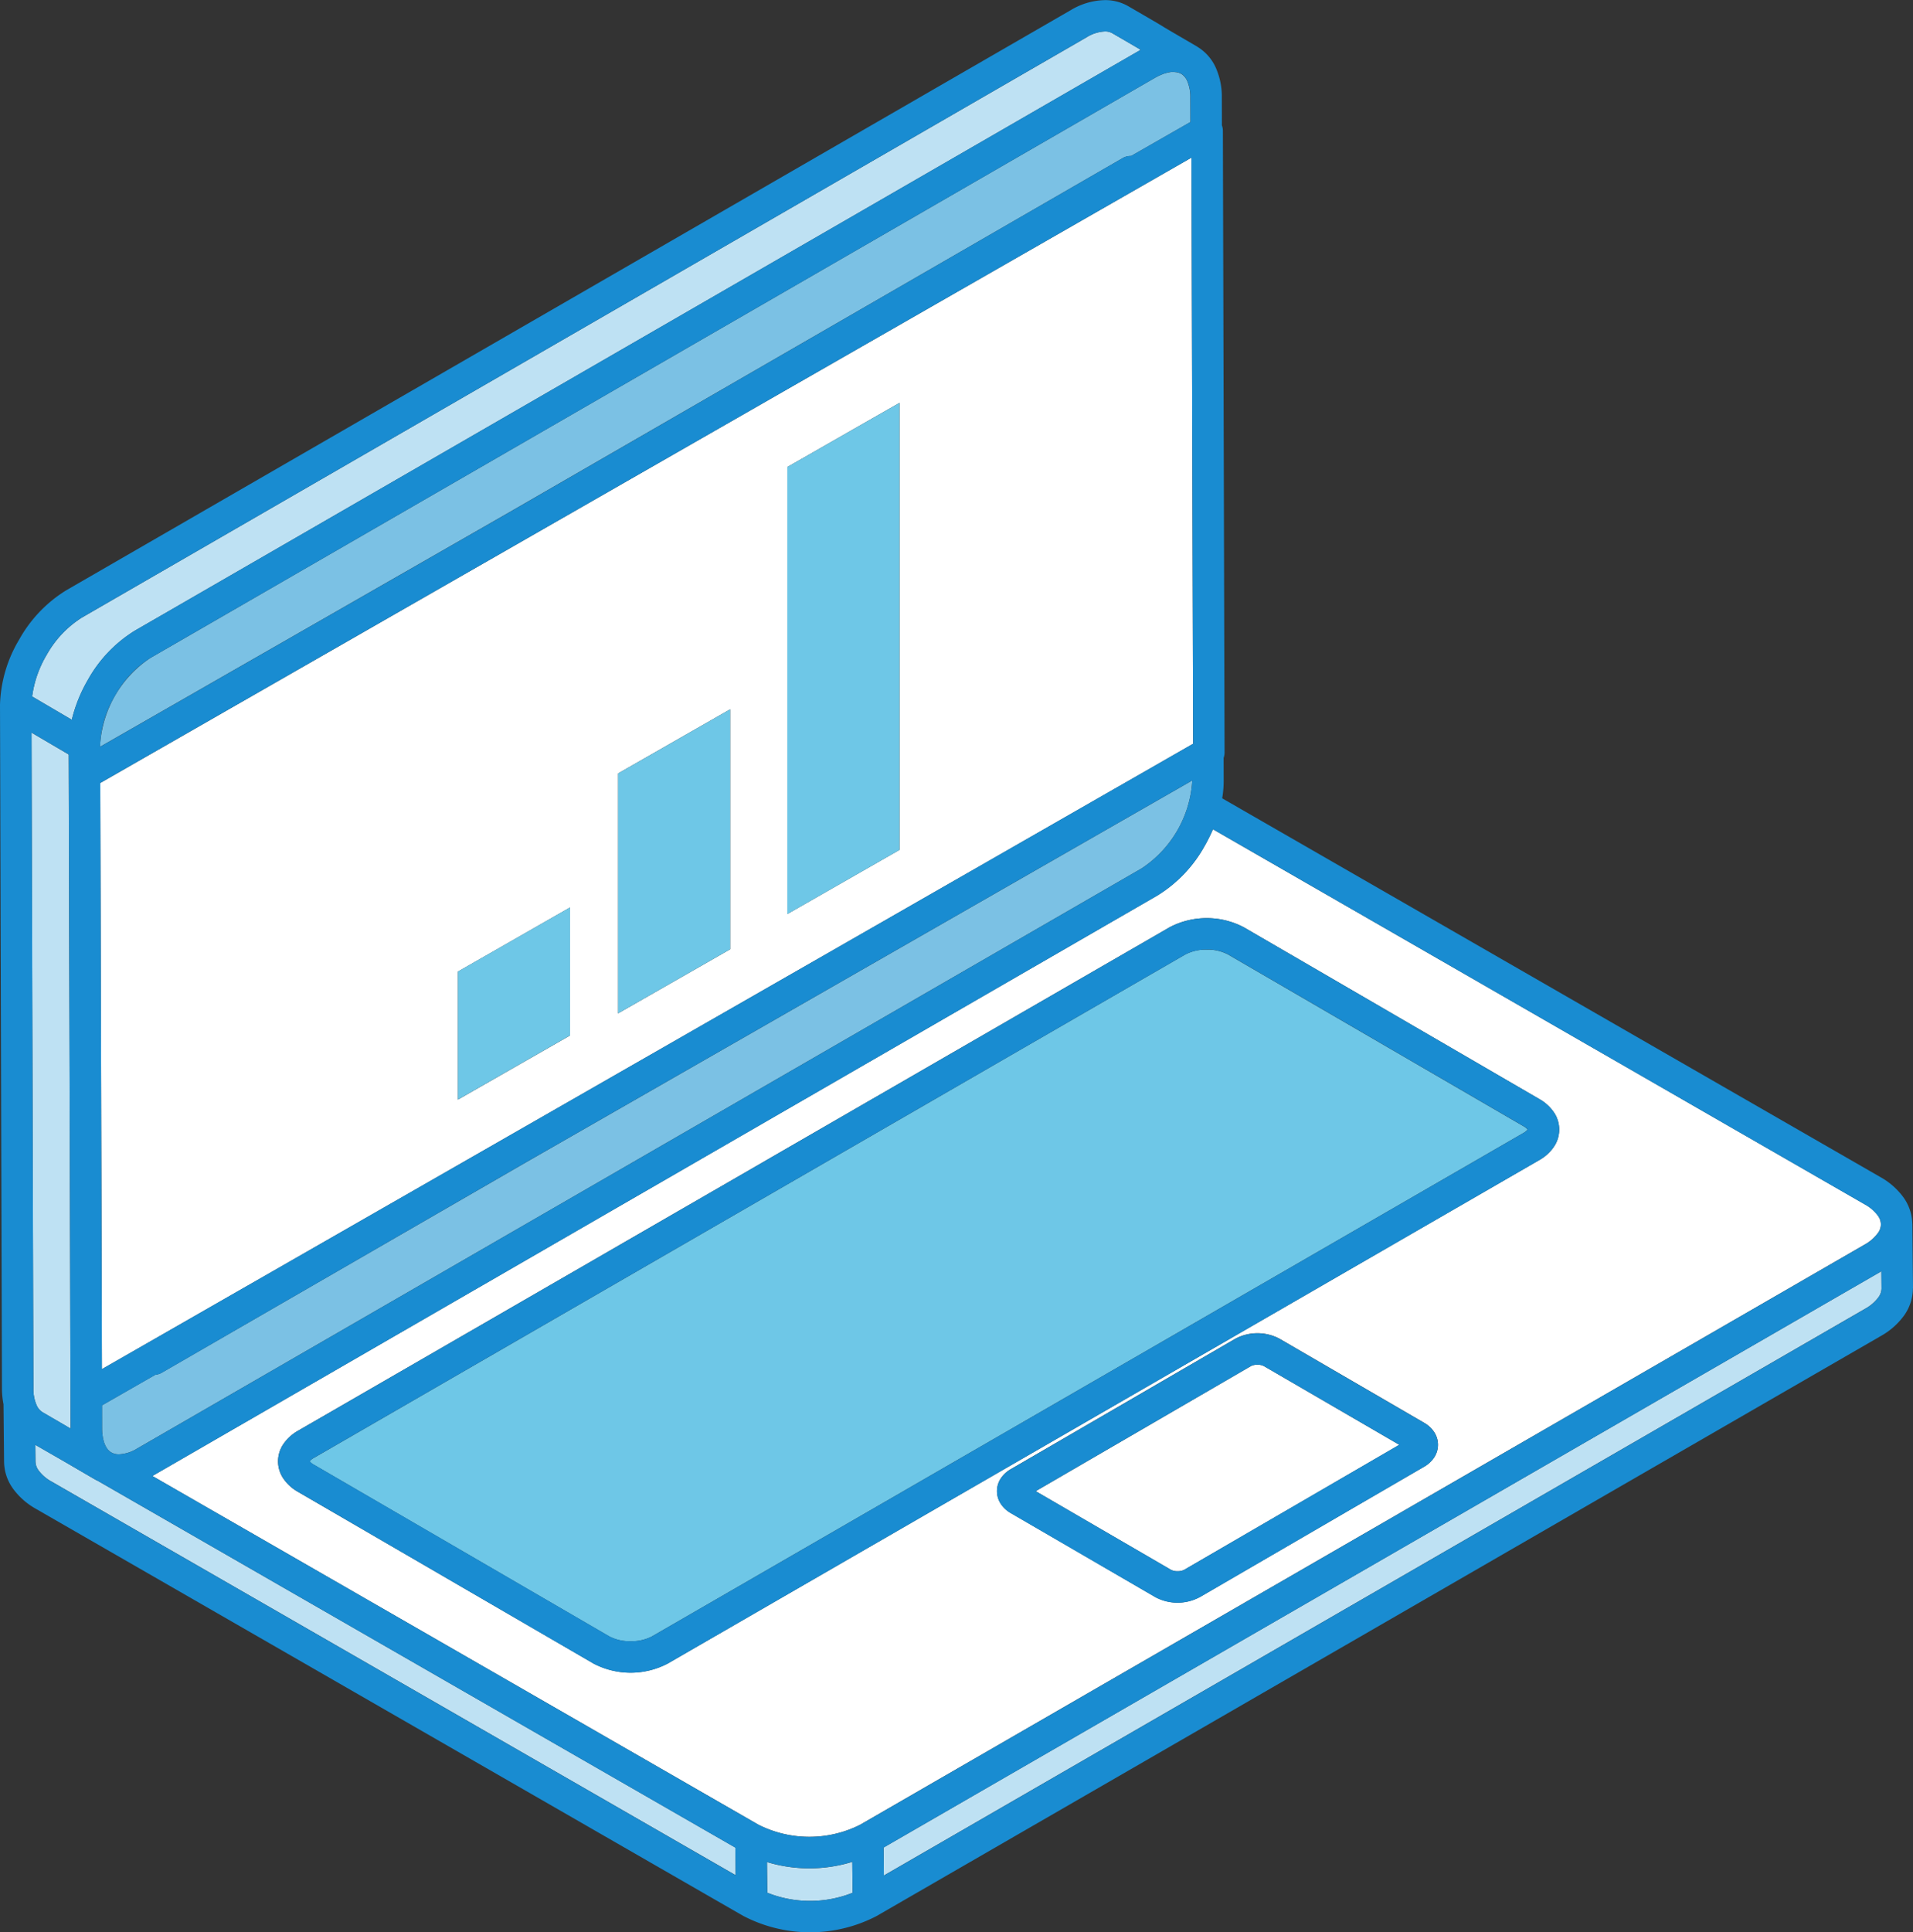 <svg id="Group_11973" data-name="Group 11973" xmlns="http://www.w3.org/2000/svg" xmlns:xlink="http://www.w3.org/1999/xlink" width="157.686" height="159.226" viewBox="0 0 157.686 159.226">
    <rect x="0" y="0" width="157.686" height="159.226" fill="#333333" stroke="none"/>
    <defs>
        <clipPath id="clip-path">
            <rect id="Rectangle_13705" data-name="Rectangle 13705" width="157.686" height="159.226" fill="none"/>
        </clipPath>
    </defs>
    <g id="Group_11972" data-name="Group 11972" clip-path="url(#clip-path)">
        <path id="Path_9264" data-name="Path 9264" d="M21.787,690.9c-1.227-.713-1.9-1.109-2.293-1.338l-2.67-1.535.013,1.373v.008a1.274,1.274,0,0,0,.263.734,3.314,3.314,0,0,0,1.07.916l0,0,56.386,32.435-.022-2.275L21.946,690.975a1.32,1.32,0,0,1-.159-.072" transform="translate(-13.913 -568.969)" fill="#bee1f3"/>
        <path id="Path_9265" data-name="Path 9265" d="M420.9,655.117l80.881-46.7a3.385,3.385,0,0,0,1.094-.933,1.283,1.283,0,0,0,.267-.744l-.014-1.426c-.035.022-.068.045-.1.067l-82.147,47.427Z" transform="translate(-348.048 -500.57)" fill="#bee1f3"/>
        <path id="Path_9266" data-name="Path 9266" d="M365.368,886.6l-.035-.011.025,2.528a9.516,9.516,0,0,0,7.035.006l-.026-2.548a12.049,12.049,0,0,1-7,.025" transform="translate(-302.114 -733.154)" fill="#bee1f3"/>
        <path id="Path_9267" data-name="Path 9267" d="M131.987,41.313a1.289,1.289,0,0,1,.684-.169l4.893-2.8-.006-2a3.306,3.306,0,0,0-.26-1.389,1.275,1.275,0,0,0-.487-.579l-.105-.05-.008,0-.066-.032-.089-.025h0l-.078-.022-.115-.014-.022,0-.1-.013-.094,0-.034,0-.111,0-.019,0-.147.024h.007l-.138.023-.029.008-.143.045-.032.009-.105.029c-.062.022-.143.055-.245.1l-.032.013-.08.032c-.116.053-.239.117-.368.191l-.005,0-82.8,47.8a9.333,9.333,0,0,0-4.165,7.194v.137l34.036-19.5Z" transform="translate(-39.44 -28.288)" fill="#7bc1e4"/>
        <path id="Path_9268" data-name="Path 9268" d="M49.98,427.167a3.109,3.109,0,0,0,1.508-.484l82.8-47.806a9.333,9.333,0,0,0,4.163-7.194v-.046L83.538,403.1l-30.06,17.355a1.282,1.282,0,0,1-.5.154l-4.4,2.519.005,1.914v0c0,.144.008.282.02.408l.02.142h0c.019.126.03.2.034.229l.042.163,0,.01c.019.082.031.128.037.152l.053.135.057.143.054.1v0l.062.113.053.07,0,0,.071.093.062.059.068.066.064.046-.008-.007,0,0a1.181,1.181,0,0,0,.7.2" transform="translate(-40.173 -307.327)" fill="#7bc1e4"/>
        <path id="Path_9269" data-name="Path 9269" d="M15.158,402.86a3.324,3.324,0,0,0,.258,1.386,1.278,1.278,0,0,0,.5.6c1.245.723,1.922,1.118,2.309,1.346l-.157-55.549-2.593-1.523L15,348.837Z" transform="translate(-12.407 -288.473)" fill="#bee1f3"/>
        <path id="Path_9270" data-name="Path 9270" d="M16.476,66.375A9.066,9.066,0,0,0,15.3,69.768l3.272,1.92A12.277,12.277,0,0,1,19.9,68.4a11.113,11.113,0,0,1,3.877-4.059l82.8-47.8-.005,0c.037-.022.076-.038.114-.059-.368-.217-1.049-.615-2.341-1.365a1.187,1.187,0,0,0-.618-.151,3.128,3.128,0,0,0-1.518.489l-82.8,47.806a8.57,8.57,0,0,0-2.93,3.114" transform="translate(-12.652 -12.377)" fill="#bee1f3"/>
        <path id="Path_9271" data-name="Path 9271" d="M247.553,467.283a1.3,1.3,0,0,0,.3-.229l.038-.054a1.049,1.049,0,0,0-.328-.267L223.2,452.575a3.627,3.627,0,0,0-1.754-.4,3.669,3.669,0,0,0-1.765.4L147.845,494.06a1.053,1.053,0,0,0-.342.279,1.014,1.014,0,0,0,.33.272L172.2,508.769a3.627,3.627,0,0,0,1.754.4,3.668,3.668,0,0,0,1.764-.4Z" transform="translate(-121.978 -373.925)" fill="#6ec7e7"/>
        <path id="Path_9272" data-name="Path 9272" d="M214.816,426.711a3.315,3.315,0,0,0-1.071-.916l0,0-53.732-30.908a13.356,13.356,0,0,1-.7,1.4,11.1,11.1,0,0,1-3.877,4.059l-82.8,47.807-.046.024,49.988,28.753.005,0a9.321,9.321,0,0,0,8.326,0l82.8-47.806a3.377,3.377,0,0,0,1.093-.932,1.173,1.173,0,0,0,.007-1.482M178.2,446.717a2.427,2.427,0,0,1-.781.7l0,0L158.93,458.159l-.005,0a3.886,3.886,0,0,1-3.656,0l-11.922-6.928a2.431,2.431,0,0,1-.776-.7,1.894,1.894,0,0,1,0-2.215,2.419,2.419,0,0,1,.781-.7l0,0,18.5-10.744a3.876,3.876,0,0,1,3.658,0l11.924,6.928a2.409,2.409,0,0,1,.775.7,1.9,1.9,0,0,1,0,2.21m9.867-25.594a3.607,3.607,0,0,1-1.166,1.033l-71.837,41.484a6.591,6.591,0,0,1-6.114,0L84.585,449.479a3.579,3.579,0,0,1-1.153-1.029,2.52,2.52,0,0,1,.007-2.969,3.609,3.609,0,0,1,1.166-1.034h0l71.837-41.484a6.589,6.589,0,0,1,6.117,0l24.362,14.158a3.568,3.568,0,0,1,1.155,1.029,2.526,2.526,0,0,1-.007,2.971" transform="translate(-60.033 -326.555)" fill="#fff"/>
        <path id="Path_9273" data-name="Path 9273" d="M137.693,75.055,47.742,126.588l.137,48.3,89.951-51.534Zm-33.312,25.493,9.243-5.285V132.1l-9.243,5.285ZM90.427,125.8l9.243-5.286v19.773l-9.243,5.285Zm-13.2,16.327,9.244-5.287v10.552l-9.244,5.287Z" transform="translate(-39.48 -62.067)" fill="#fff"/>
        <path id="Path_9274" data-name="Path 9274" d="M512.139,649.978a1.152,1.152,0,0,0-.525-.107,1.164,1.164,0,0,0-.529.108l-17.748,10.31,11.167,6.489a1.169,1.169,0,0,0,.529.108,1.2,1.2,0,0,0,.532-.108l17.744-10.309-11.168-6.49Z" transform="translate(-407.967 -537.414)" fill="#fff"/>
        <path id="Path_9275" data-name="Path 9275" d="M157.686,106.16v-.009l-.052-5.278c0-.017,0-.033-.006-.05a3.87,3.87,0,0,0-.721-2.149,5.869,5.869,0,0,0-1.9-1.675l0,0L100.744,65.782a8.887,8.887,0,0,0,.122-1.4h0v-.052l-.005-1.878a1.294,1.294,0,0,0,.078-.423L100.8,10.754a1.316,1.316,0,0,0-.08-.422l-.007-2.291a5.871,5.871,0,0,0-.506-2.482,3.868,3.868,0,0,0-1.525-1.713c-.008-.005-.013-.013-.021-.019-1.328-.772-2.014-1.173-2.373-1.384-.268-.159-.356-.212-.369-.221L95.9,2.209l-.162-.1c-.222-.136-.776-.461-2.742-1.6a3.8,3.8,0,0,0-1.92-.5A5.668,5.668,0,0,0,88.26.836L5.459,48.642A11.1,11.1,0,0,0,1.582,52.7,11.068,11.068,0,0,0,0,58.081V58.1l.161,56.291a6.675,6.675,0,0,0,.128,1.323l.046,4.742v-.008a3.868,3.868,0,0,0,.732,2.211,5.866,5.866,0,0,0,1.891,1.67l0,0L61.311,157.9l.008,0a11.894,11.894,0,0,0,10.909,0h0l82.8-47.807a5.938,5.938,0,0,0,1.917-1.685,3.887,3.887,0,0,0,.731-2.136h0a1.1,1.1,0,0,0,0-.11m-3.97-6.918,0,0a3.313,3.313,0,0,1,1.071.916,1.173,1.173,0,0,1-.007,1.482,3.378,3.378,0,0,1-1.093.932l-82.8,47.806a9.32,9.32,0,0,1-8.326,0l-.005,0L12.562,121.623l.046-.024,82.8-47.807a11.1,11.1,0,0,0,3.877-4.059,13.372,13.372,0,0,0,.7-1.4ZM9.806,119.84a1.183,1.183,0,0,1-.7-.2l0,0-.064-.046-.069-.066-.061-.059-.071-.093,0,0-.053-.07L8.73,119.2v0l-.054-.1-.057-.143-.053-.135c-.006-.024-.018-.071-.037-.152l0-.009-.042-.164c0-.024-.015-.1-.034-.229h0l-.02-.142c-.012-.127-.019-.264-.019-.408v0l0-1.914,4.4-2.519a1.285,1.285,0,0,0,.5-.154L43.364,95.771,98.278,64.31v.046a9.333,9.333,0,0,1-4.163,7.194l-82.8,47.807a3.109,3.109,0,0,1-1.508.484M98.349,61.284,8.4,112.818l-.137-48.3L98.212,12.988ZM95.223,6.4c.129-.074.252-.138.369-.191l.08-.032.032-.013c.1-.045.183-.078.245-.1l.106-.029.032-.009.143-.045.029-.008.137-.023H96.39l.147-.024.019,0,.111,0,.034,0,.094,0,.1.013.022,0,.115.013.078.022h0l.089.025.066.032.008,0,.105.05a1.272,1.272,0,0,1,.487.579,3.305,3.305,0,0,1,.26,1.389l.006,2-4.893,2.8a1.287,1.287,0,0,0-.684.169L42.289,42.041,8.253,61.539V61.4a8.528,8.528,0,0,1,1.234-4.08,8.586,8.586,0,0,1,2.931-3.114l82.8-47.8ZM3.824,54a8.572,8.572,0,0,1,2.93-3.114l82.8-47.806a3.128,3.128,0,0,1,1.518-.489,1.187,1.187,0,0,1,.618.151c1.292.75,1.973,1.148,2.34,1.365-.038.021-.077.037-.114.059l0,0-82.8,47.8a11.113,11.113,0,0,0-3.877,4.059A12.271,12.271,0,0,0,5.92,59.311l-3.272-1.92A9.066,9.066,0,0,1,3.824,54m-.753,6.645,2.593,1.523.157,55.548c-.387-.228-1.064-.622-2.309-1.346a1.277,1.277,0,0,1-.5-.6,3.33,3.33,0,0,1-.258-1.386L2.6,60.364ZM4.254,122.09l0,0a3.315,3.315,0,0,1-1.07-.916,1.273,1.273,0,0,1-.263-.734v-.008l-.013-1.373,2.67,1.535c.389.229,1.067.625,2.293,1.338a1.33,1.33,0,0,0,.159.073l52.584,30.245.022,2.275Zm62.508,34.545a9.074,9.074,0,0,1-3.517-.677l-.025-2.527.035.011a12.05,12.05,0,0,0,7-.025l.026,2.548a9.16,9.16,0,0,1-3.517.671m88.067-49.719a3.387,3.387,0,0,1-1.093.933l-80.881,46.7-.024-2.307,82.147-47.427c.036-.021.068-.045.1-.066l.014,1.425a1.282,1.282,0,0,1-.267.744" transform="translate(0 0)" fill="#198cd1"/>
        <path id="Path_9276" data-name="Path 9276" d="M384.291,191.833l-9.243,5.285V233.96l9.243-5.285Z" transform="translate(-310.148 -158.638)" fill="#6ec7e7"/>
        <path id="Path_9277" data-name="Path 9277" d="M303.653,337.756l-9.243,5.286v19.772l9.243-5.285Z" transform="translate(-243.464 -279.309)" fill="#6ec7e7"/>
        <path id="Path_9278" data-name="Path 9278" d="M227.362,432.1l-9.244,5.287v10.552l9.244-5.287Z" transform="translate(-180.374 -357.33)" fill="#6ec7e7"/>
        <path id="Path_9279" data-name="Path 9279" d="M134.1,479.441h0a3.607,3.607,0,0,0-1.166,1.034,2.52,2.52,0,0,0-.007,2.969,3.58,3.58,0,0,0,1.153,1.03l24.366,14.159a6.592,6.592,0,0,0,6.114,0l71.837-41.484a3.605,3.605,0,0,0,1.166-1.033,2.525,2.525,0,0,0,.007-2.971,3.565,3.565,0,0,0-1.155-1.029L212.05,437.959a6.588,6.588,0,0,0-6.117,0Zm74.9-39.646a3.629,3.629,0,0,1,1.754.4l24.363,14.158a1.046,1.046,0,0,1,.328.267l-.038.054a1.3,1.3,0,0,1-.3.229l-71.837,41.484a3.671,3.671,0,0,1-1.764.4,3.627,3.627,0,0,1-1.753-.4l-24.365-14.158a1.014,1.014,0,0,1-.33-.271,1.051,1.051,0,0,1,.342-.279L207.228,440.2a3.671,3.671,0,0,1,1.765-.4" transform="translate(-109.524 -361.549)" fill="#198cd1"/>
        <path id="Path_9280" data-name="Path 9280" d="M510.136,642.292l-11.924-6.928a3.876,3.876,0,0,0-3.658,0l-18.5,10.744,0,0a2.423,2.423,0,0,0-.782.7,1.9,1.9,0,0,0,0,2.215,2.432,2.432,0,0,0,.776.7l11.922,6.928a3.887,3.887,0,0,0,3.656,0l.005,0L510.128,645.9h0a2.426,2.426,0,0,0,.782-.7,1.9,1.9,0,0,0,0-2.21,2.407,2.407,0,0,0-.775-.7m-19.8,12.11a1.2,1.2,0,0,1-.532.108,1.169,1.169,0,0,1-.529-.108l-11.167-6.489,17.748-10.31a1.164,1.164,0,0,1,.529-.108,1.149,1.149,0,0,1,.525.107h0l11.168,6.49Z" transform="translate(-392.737 -525.038)" fill="#198cd1"/>
    </g>
</svg>
